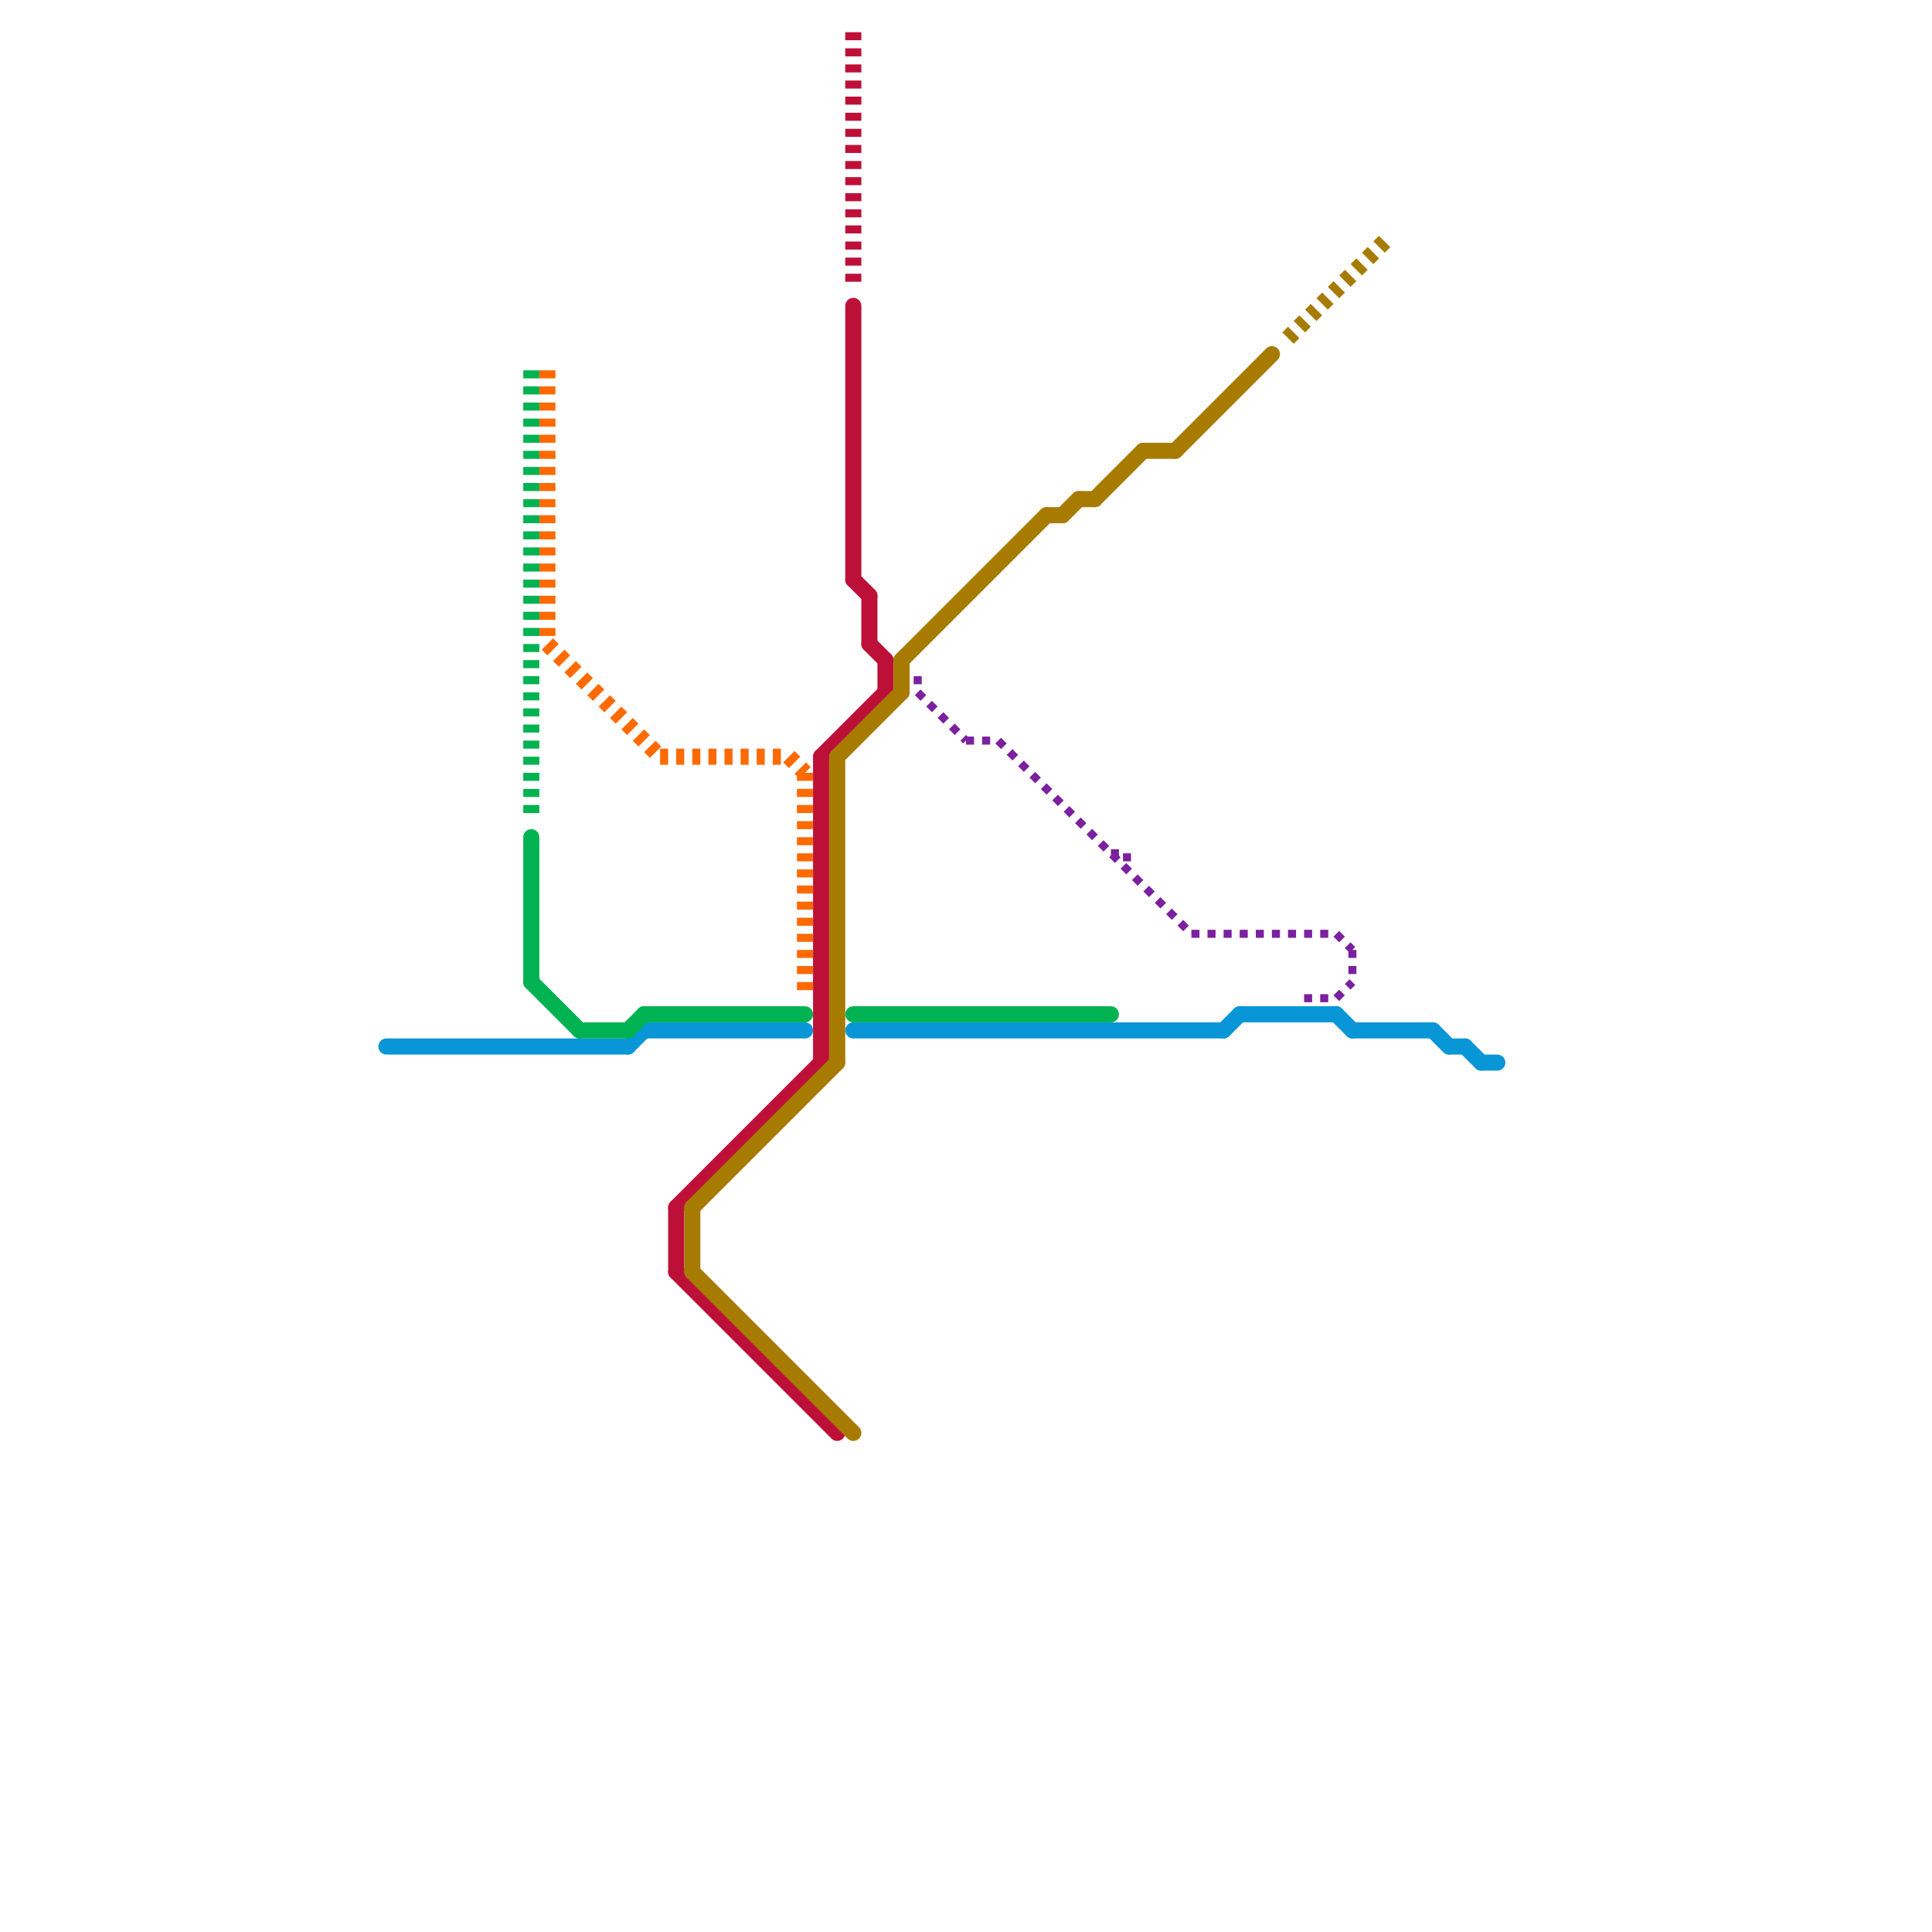 
<svg version="1.1" xmlns="http://www.w3.org/2000/svg" viewBox="0 0 120 120">
<style>text { font: 1px Helvetica; font-weight: 600; white-space: pre; dominant-baseline: central; } line { stroke-width: 1; fill: none; stroke-linecap: round; stroke-linejoin: round; } .c0 { stroke: #0896d7 } .c1 { stroke: #00b251 } .c2 { stroke: #bd1038 } .c3 { stroke: #a77b00 } .c4 { stroke: #7b219f } .c5 { stroke: #ff6a00 } .w1 { stroke-width: 1; }.w3 { stroke-width: .5; }.l2 { stroke-dasharray: .5 .5; stroke-linecap: butt; }</style><defs><g id="csm-7b219f"><circle r="0.4" fill="#7b219f"/><circle r="0.2" fill="#fff"/></g></defs><line class="c0 " x1="40" y1="64" x2="50" y2="64"/><line class="c0 " x1="76" y1="64" x2="77" y2="63"/><line class="c0 " x1="84" y1="64" x2="89" y2="64"/><line class="c0 " x1="92" y1="66" x2="93" y2="66"/><line class="c0 " x1="83" y1="63" x2="84" y2="64"/><line class="c0 " x1="24" y1="65" x2="39" y2="65"/><line class="c0 " x1="53" y1="64" x2="76" y2="64"/><line class="c0 " x1="89" y1="64" x2="90" y2="65"/><line class="c0 " x1="91" y1="65" x2="92" y2="66"/><line class="c0 " x1="39" y1="65" x2="40" y2="64"/><line class="c0 " x1="90" y1="65" x2="91" y2="65"/><line class="c0 " x1="77" y1="63" x2="83" y2="63"/><line class="c1 " x1="40" y1="63" x2="50" y2="63"/><line class="c1 " x1="33" y1="52" x2="33" y2="61"/><line class="c1 " x1="39" y1="64" x2="40" y2="63"/><line class="c1 " x1="53" y1="63" x2="69" y2="63"/><line class="c1 " x1="33" y1="61" x2="36" y2="64"/><line class="c1 " x1="36" y1="64" x2="39" y2="64"/><line class="c1 l2" x1="33" y1="23" x2="33" y2="51"/><line class="c2 " x1="55" y1="41" x2="55" y2="43"/><line class="c2 " x1="54" y1="37" x2="54" y2="40"/><line class="c2 " x1="42" y1="75" x2="42" y2="79"/><line class="c2 " x1="54" y1="40" x2="55" y2="41"/><line class="c2 " x1="53" y1="19" x2="53" y2="36"/><line class="c2 " x1="42" y1="79" x2="52" y2="89"/><line class="c2 " x1="42" y1="75" x2="51" y2="66"/><line class="c2 " x1="51" y1="47" x2="55" y2="43"/><line class="c2 " x1="53" y1="36" x2="54" y2="37"/><line class="c2 " x1="51" y1="47" x2="51" y2="66"/><line class="c2 l2" x1="53" y1="2" x2="53" y2="18"/><line class="c3 " x1="67" y1="31" x2="68" y2="31"/><line class="c3 " x1="73" y1="28" x2="79" y2="22"/><line class="c3 " x1="43" y1="75" x2="43" y2="79"/><line class="c3 " x1="56" y1="41" x2="65" y2="32"/><line class="c3 " x1="52" y1="47" x2="52" y2="66"/><line class="c3 " x1="68" y1="31" x2="71" y2="28"/><line class="c3 " x1="43" y1="75" x2="52" y2="66"/><line class="c3 " x1="65" y1="32" x2="66" y2="32"/><line class="c3 " x1="43" y1="79" x2="53" y2="89"/><line class="c3 " x1="66" y1="32" x2="67" y2="31"/><line class="c3 " x1="52" y1="47" x2="56" y2="43"/><line class="c3 " x1="56" y1="41" x2="56" y2="43"/><line class="c3 " x1="71" y1="28" x2="73" y2="28"/><line class="c3 l2" x1="80" y1="21" x2="86" y2="15"/><line class="c4 w3 l2" x1="83" y1="58" x2="84" y2="59"/><line class="c4 w3 l2" x1="74" y1="58" x2="83" y2="58"/><line class="c4 w3 l2" x1="62" y1="46" x2="74" y2="58"/><line class="c4 w3 l2" x1="57" y1="43" x2="60" y2="46"/><line class="c4 w3 l2" x1="83" y1="62" x2="84" y2="61"/><line class="c4 w3 l2" x1="84" y1="59" x2="84" y2="61"/><line class="c4 w3 l2" x1="69" y1="53" x2="70" y2="53"/><line class="c4 w3 l2" x1="57" y1="42" x2="57" y2="43"/><line class="c4 w3 l2" x1="81" y1="62" x2="83" y2="62"/><line class="c4 w3 l2" x1="70" y1="53" x2="70" y2="54"/><line class="c4 w3 l2" x1="60" y1="46" x2="62" y2="46"/><line class="c5 l2" x1="34" y1="23" x2="34" y2="40"/><line class="c5 l2" x1="50" y1="48" x2="50" y2="62"/><line class="c5 l2" x1="34" y1="40" x2="41" y2="47"/><line class="c5 l2" x1="49" y1="47" x2="50" y2="48"/><line class="c5 l2" x1="41" y1="47" x2="49" y2="47"/>
</svg>
